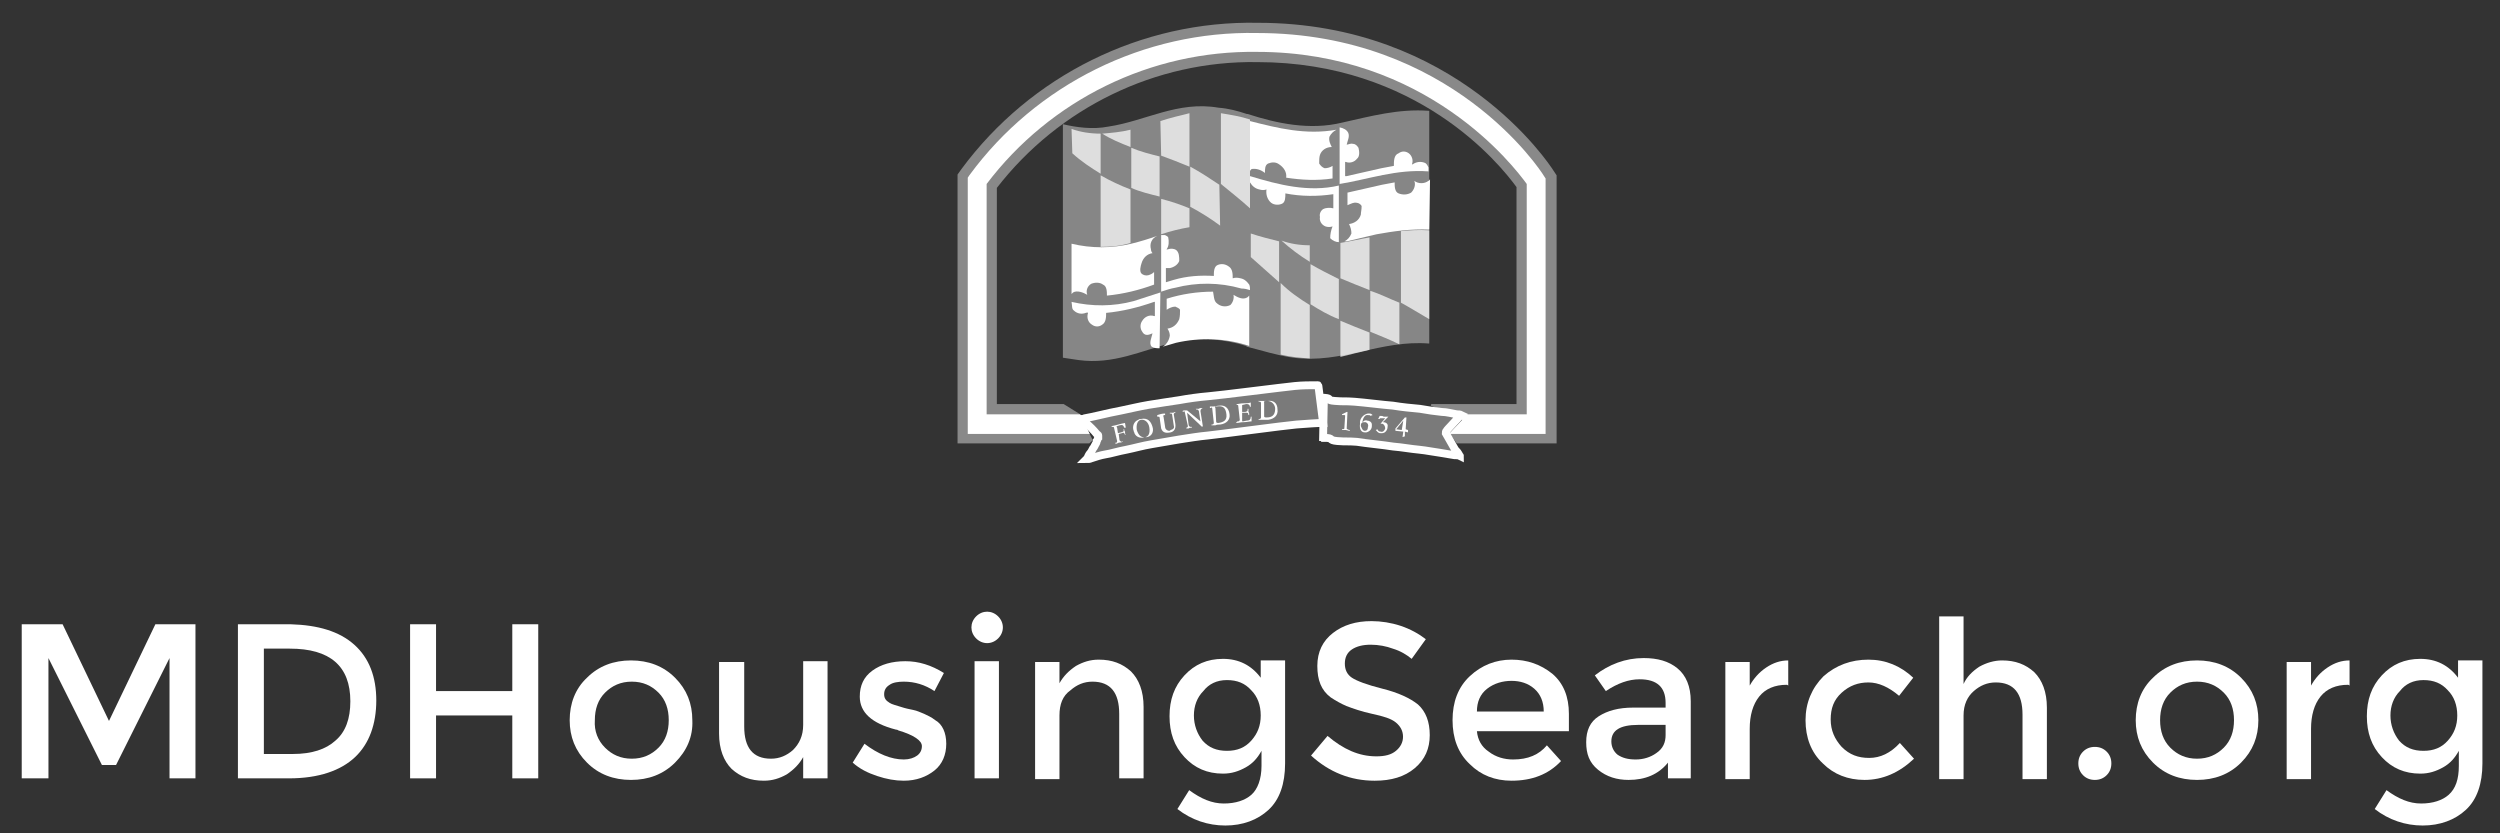 <?xml version="1.0" encoding="utf-8"?>
<!-- Generator: Adobe Illustrator 25.4.1, SVG Export Plug-In . SVG Version: 6.00 Build 0)  -->
<svg version="1.1" id="Layer_1" xmlns="http://www.w3.org/2000/svg" xmlns:xlink="http://www.w3.org/1999/xlink" x="0px" y="0px"
	 width="318px" height="106px" viewBox="0 0 318 106" style="enable-background:new 0 0 318 106;" xml:space="preserve">
<rect x="0" y="0" width="318" height="106" fill="#333333" stroke="none"/>
<style type="text/css">
	.st0{enable-background:new    ;}
	.st1{fill:#FFFFFF;}
	.st2{fill:none;}
	.st3{opacity:0.35;fill:#FFFFFF;}
	.st4{fill:none;stroke:#FFFFFF;stroke-miterlimit:10;}
	.st5{opacity:0.41;fill:#FFFFFF;}
	.st6{opacity:0.73;fill:#FFFFFF;}
	.st7{clip-path:url(#SVGID_00000081628873993229531950000007273094499929149579_);}
	.st8{opacity:0.42;fill:#FFFFFF;}
</style>
<g id="Group_780" transform="translate(-17.815 2642.377)">
	<g id="Group_737" transform="translate(17.815 -7)">
		<g id="MDHousingSearch.org" transform="translate(67.664 52.629)">
			<g class="st0">
				<path class="st1" d="M-61.6-2589h-3.3v-19.6h5.2l5.9,12.3l5.9-12.3h5.1v19.6h-3.3v-15.3l-6.8,13.6h-1.8l-6.8-13.6V-2589z"/>
				<path class="st1" d="M-22.6-2606c1.9,1.7,2.8,4.1,2.8,7.1s-0.9,5.5-2.7,7.2s-4.6,2.7-8.4,2.7h-6.5v-19.6h6.7
					C-27.2-2608.5-24.5-2607.7-22.6-2606z M-23.1-2598.8c0-4.5-2.6-6.7-7.7-6.7h-3.3v13.4h3.7c2.4,0,4.2-0.6,5.4-1.7
					C-23.7-2594.9-23.1-2596.6-23.1-2598.8z"/>
				<path class="st1" d="M-15.5-2589v-19.6h3.3v8.5h9.7v-8.5h3.3v19.6h-3.3v-8h-9.7v8H-15.5z"/>
				<path class="st1" d="M18.2-2591c-1.5,1.5-3.4,2.2-5.6,2.2c-2.2,0-4.1-0.7-5.6-2.2c-1.5-1.5-2.2-3.3-2.2-5.4c0-2.1,0.7-4,2.2-5.4
					c1.5-1.5,3.4-2.2,5.6-2.2c2.2,0,4.1,0.7,5.6,2.2c1.5,1.5,2.2,3.3,2.2,5.4C20.5-2594.3,19.7-2592.5,18.2-2591z M9.3-2592.9
					c0.9,0.9,2,1.4,3.4,1.4c1.4,0,2.5-0.5,3.4-1.4c0.9-0.9,1.3-2.1,1.3-3.5c0-1.4-0.4-2.6-1.3-3.5c-0.9-0.9-2-1.4-3.4-1.4
					c-1.4,0-2.5,0.5-3.4,1.4c-0.9,0.9-1.3,2.1-1.3,3.5C7.9-2595,8.4-2593.8,9.3-2592.9z"/>
				<path class="st1" d="M34.5-2595.8v-8.1h3.1v14.9h-3.1v-2.7c-0.5,0.9-1.2,1.6-2.1,2.2c-0.9,0.5-1.8,0.8-2.9,0.8
					c-1.7,0-3-0.5-4.1-1.5c-1-1-1.6-2.5-1.6-4.5v-9.1H27v8.2c0,2.7,1.1,4.1,3.4,4.1c1.1,0,2-0.4,2.8-1.1
					C34-2593.4,34.5-2594.4,34.5-2595.8z"/>
				<path class="st1" d="M52.7-2593.4c0,1.4-0.5,2.6-1.5,3.4c-1,0.8-2.3,1.3-3.9,1.3c-1.1,0-2.2-0.2-3.4-0.6
					c-1.2-0.4-2.2-0.9-3.1-1.7l1.5-2.4c1.7,1.3,3.4,2,5,2c0.7,0,1.3-0.2,1.7-0.5c0.4-0.3,0.6-0.7,0.6-1.2c0-0.7-1-1.4-3-2
					c-0.1-0.1-0.3-0.1-0.3-0.1c-3.1-0.8-4.6-2.2-4.6-4.2c0-1.4,0.5-2.5,1.6-3.3c1.1-0.8,2.5-1.2,4.2-1.2c1.7,0,3.3,0.5,4.9,1.5
					l-1.2,2.3c-1.2-0.8-2.5-1.2-3.9-1.2c-0.7,0-1.4,0.1-1.8,0.4c-0.5,0.3-0.7,0.7-0.7,1.2c0,0.5,0.2,0.8,0.7,1.1
					c0.3,0.2,0.8,0.3,1.4,0.5s1.1,0.3,1.6,0.4c0.5,0.1,0.9,0.3,1.4,0.5c0.4,0.2,0.9,0.4,1.4,0.8
					C52.2-2595.9,52.7-2594.8,52.7-2593.4z"/>
				<path class="st1" d="M56.5-2606.8c-0.4-0.4-0.6-0.9-0.6-1.4c0-0.5,0.2-1,0.6-1.4s0.9-0.6,1.4-0.6s1,0.2,1.4,0.6
					c0.4,0.4,0.6,0.9,0.6,1.4c0,0.5-0.2,1-0.6,1.4c-0.4,0.4-0.9,0.6-1.4,0.6S56.9-2606.4,56.5-2606.8z M59.4-2589h-3.1v-14.9h3.1
					V-2589z"/>
				<path class="st1" d="M67.1-2597v8.1H64v-14.9h3.1v2.7c0.5-0.9,1.2-1.6,2.1-2.2c0.9-0.5,1.8-0.8,2.9-0.8c1.7,0,3,0.5,4.1,1.5
					c1,1,1.6,2.5,1.6,4.5v9.1h-3.1v-8.2c0-2.7-1.1-4.1-3.4-4.1c-1.1,0-2,0.4-2.8,1.1C67.5-2599.5,67.1-2598.4,67.1-2597z"/>
				<path class="st1" d="M95.8-2603.9v13c0,2.6-0.7,4.6-2.1,5.9c-1.4,1.3-3.3,2-5.5,2c-2.2,0-4.3-0.7-6.1-2.1l1.5-2.4
					c1.5,1.1,2.9,1.7,4.4,1.7c1.5,0,2.7-0.4,3.5-1.1s1.3-2,1.3-3.7v-1.9c-0.5,0.9-1.1,1.6-2,2.1c-0.9,0.5-1.8,0.8-2.9,0.8
					c-2,0-3.6-0.7-4.9-2.1c-1.3-1.4-1.9-3.1-1.9-5.2c0-2.1,0.6-3.8,1.9-5.2c1.3-1.4,2.9-2.1,4.9-2.1c2,0,3.6,0.8,4.8,2.4v-2.2H95.8z
					 M84.2-2597c0,1.2,0.4,2.3,1.1,3.2c0.8,0.9,1.8,1.3,3.1,1.3c1.3,0,2.3-0.4,3.1-1.3c0.8-0.9,1.2-1.9,1.2-3.2
					c0-1.3-0.4-2.4-1.2-3.2c-0.8-0.9-1.8-1.3-3.1-1.3c-1.3,0-2.3,0.5-3,1.4C84.6-2599.3,84.2-2598.2,84.2-2597z"/>
				<path class="st1" d="M106.7-2606c-1,0-1.8,0.2-2.4,0.6c-0.6,0.4-0.9,1-0.9,1.8c0,0.8,0.3,1.4,0.9,1.8c0.6,0.4,1.9,0.9,3.9,1.4
					c2,0.5,3.5,1.2,4.5,2c1,0.9,1.5,2.2,1.5,3.9s-0.6,3.1-1.9,4.2c-1.3,1.1-3,1.6-5.1,1.6c-3.1,0-5.8-1.1-8.1-3.2l2.1-2.5
					c2,1.7,4,2.6,6.2,2.6c1.1,0,1.9-0.2,2.5-0.7c0.6-0.5,0.9-1.1,0.9-1.8s-0.3-1.3-0.9-1.8s-1.6-0.8-3-1.1c-1.4-0.3-2.5-0.7-3.3-1
					c-0.7-0.3-1.4-0.7-2-1.1c-1.2-0.9-1.7-2.2-1.7-4s0.7-3.2,2-4.2c1.3-1,2.9-1.5,4.9-1.5c1.2,0,2.5,0.2,3.7,0.6
					c1.2,0.4,2.3,1,3.2,1.7l-1.8,2.5c-0.6-0.5-1.4-1-2.4-1.3C108.7-2605.8,107.7-2606,106.7-2606z"/>
				<path class="st1" d="M131.9-2595h-11.7c0.1,1.1,0.6,2,1.5,2.6c0.9,0.7,2,1,3.1,1c1.9,0,3.3-0.6,4.3-1.8l1.8,2
					c-1.6,1.7-3.7,2.5-6.3,2.5c-2.1,0-3.9-0.7-5.3-2.1c-1.5-1.4-2.2-3.3-2.2-5.6s0.7-4.2,2.2-5.6c1.5-1.4,3.3-2.1,5.3-2.1
					s3.7,0.6,5.2,1.8c1.4,1.2,2.1,2.9,2.1,5.1V-2595z M120.2-2597.5h8.5c0-1.2-0.4-2.2-1.2-2.9s-1.8-1-2.9-1c-1.1,0-2.2,0.3-3.1,1
					C120.6-2599.7,120.2-2598.7,120.2-2597.5z"/>
				<path class="st1" d="M147.4-2589h-2.9v-2c-1.2,1.5-2.9,2.2-5,2.2c-1.5,0-2.8-0.4-3.9-1.3s-1.5-2-1.5-3.5c0-1.5,0.5-2.6,1.6-3.3
					c1.1-0.7,2.5-1.1,4.4-1.1h4.1v-0.6c0-2-1.1-3-3.3-3c-1.4,0-2.8,0.5-4.3,1.5l-1.4-2c1.8-1.4,3.9-2.2,6.2-2.2
					c1.8,0,3.2,0.4,4.3,1.3c1.1,0.9,1.7,2.3,1.7,4.2V-2589z M144.2-2594.5v-1.3h-3.5c-2.3,0-3.4,0.7-3.4,2.1c0,0.7,0.3,1.3,0.8,1.7
					c0.6,0.4,1.3,0.6,2.3,0.6c1,0,1.9-0.3,2.6-0.8C143.9-2592.8,144.2-2593.6,144.2-2594.5z"/>
				<path class="st1" d="M159.6-2600.9c-1.5,0-2.7,0.5-3.5,1.5c-0.8,1-1.2,2.4-1.2,4.1v6.4h-3.1v-14.9h3.1v3
					c0.5-0.9,1.2-1.7,2.1-2.3c0.9-0.6,1.8-0.9,2.8-0.9l0,3.2C159.7-2600.9,159.6-2600.9,159.6-2600.9z"/>
				<path class="st1" d="M169.5-2588.8c-2.1,0-3.9-0.7-5.3-2.1c-1.5-1.4-2.2-3.3-2.2-5.5s0.8-4.1,2.3-5.6c1.6-1.4,3.5-2.1,5.7-2.1
					c2.2,0,4.1,0.8,5.7,2.3l-1.8,2.3c-1.3-1.1-2.6-1.7-3.9-1.7s-2.4,0.4-3.4,1.3s-1.4,2-1.4,3.4s0.5,2.5,1.4,3.5
					c1,1,2.1,1.4,3.5,1.4s2.7-0.6,3.9-1.9l1.8,2C173.9-2589.7,171.8-2588.8,169.5-2588.8z"/>
				<path class="st1" d="M182.1-2597v8.1H179v-20.7h3.1v8.6c0.4-0.9,1.1-1.6,2-2.2c0.9-0.5,1.9-0.8,2.9-0.8c1.7,0,3,0.5,4.1,1.5
					c1,1,1.6,2.5,1.6,4.5v9.1h-3.1v-8.2c0-2.7-1.1-4.1-3.4-4.1c-1.1,0-2,0.4-2.8,1.1S182.1-2598.4,182.1-2597z"/>
				<path class="st1" d="M197.3-2589.4c-0.4-0.4-0.6-0.9-0.6-1.5c0-0.6,0.2-1.1,0.6-1.5s0.9-0.6,1.5-0.6s1.1,0.2,1.5,0.6
					c0.4,0.4,0.6,0.9,0.6,1.5c0,0.6-0.2,1.1-0.6,1.5c-0.4,0.4-0.9,0.6-1.5,0.6S197.7-2589,197.3-2589.4z"/>
				<path class="st1" d="M217.4-2591c-1.5,1.5-3.4,2.2-5.6,2.2c-2.2,0-4.1-0.7-5.6-2.2c-1.5-1.5-2.2-3.3-2.2-5.4
					c0-2.1,0.7-4,2.2-5.4c1.5-1.5,3.4-2.2,5.6-2.2c2.2,0,4.1,0.7,5.6,2.2c1.5,1.5,2.2,3.3,2.2,5.4
					C219.6-2594.3,218.9-2592.5,217.4-2591z M208.4-2592.9c0.9,0.9,2,1.4,3.4,1.4s2.5-0.5,3.4-1.4s1.3-2.1,1.3-3.5
					c0-1.4-0.4-2.6-1.3-3.5s-2-1.4-3.4-1.4s-2.5,0.5-3.4,1.4s-1.3,2.1-1.3,3.5C207.1-2595,207.5-2593.8,208.4-2592.9z"/>
				<path class="st1" d="M231-2600.9c-1.5,0-2.7,0.5-3.5,1.5c-0.8,1-1.2,2.4-1.2,4.1v6.4h-3.1v-14.9h3.1v3c0.5-0.9,1.2-1.7,2.1-2.3
					c0.9-0.6,1.8-0.9,2.8-0.9l0,3.2C231.1-2600.9,231-2600.9,231-2600.9z"/>
				<path class="st1" d="M248.1-2603.9v13c0,2.6-0.7,4.6-2.1,5.9c-1.4,1.3-3.3,2-5.5,2s-4.3-0.7-6.1-2.1l1.5-2.4
					c1.5,1.1,2.9,1.7,4.4,1.7s2.7-0.4,3.5-1.1c0.9-0.8,1.3-2,1.3-3.7v-1.9c-0.5,0.9-1.1,1.6-2,2.1c-0.9,0.5-1.8,0.8-2.9,0.8
					c-2,0-3.6-0.7-4.9-2.1c-1.3-1.4-1.9-3.1-1.9-5.2c0-2.1,0.6-3.8,1.9-5.2c1.3-1.4,2.9-2.1,4.9-2.1s3.6,0.8,4.8,2.4v-2.2H248.1z
					 M236.4-2597c0,1.2,0.4,2.3,1.1,3.2c0.8,0.9,1.8,1.3,3.1,1.3s2.3-0.4,3.1-1.3c0.8-0.9,1.2-1.9,1.2-3.2c0-1.3-0.4-2.4-1.2-3.2
					c-0.8-0.9-1.8-1.3-3.1-1.3c-1.3,0-2.3,0.5-3,1.4C236.8-2599.3,236.4-2598.2,236.4-2597z"/>
			</g>
		</g>
	</g>
</g>
<g>
	<rect x="73.8" y="9.9" class="st2" width="199.7" height="85.3"/>
	<path id="Path_1038" class="st3" d="M167.7,49.1c0-0.1,0-0.1-0.1-0.1c-1,0-1.9,0-2.9,0.1c-1.1,0.1-9.7,1.2-11,1.3
		c-1.2,0.1-2.6,0.3-3.7,0.5c-1.3,0.2-2.7,0.4-3.9,0.6s-2.4,0.5-3.4,0.7s-2,0.4-2.8,0.6s-1.4,0.3-1.9,0.4c-0.2,0.1-0.4,0.1-0.6,0.1
		c0,0.1,0,0.1,0.1,0.1c0,0,0,0,0,0l0.2,0.2c0.1,0,0.2,0.1,0.4,0.2c0.5,0.4,1,0.9,1.4,1.4c0.1,0.1,0.2,0.1,0.2,0.2v0.3
		c-0.1,0.1-0.1,0.3-0.2,0.4c0,0.2-0.1,0.3-0.2,0.5c-0.1,0.2-0.2,0.4-0.3,0.5c-0.1,0.2-0.2,0.4-0.3,0.5c-0.2,0.2-0.3,0.5-0.4,0.7
		l-0.1,0.1c0.2,0,0.4,0,0.6-0.1c0.6-0.2,1.2-0.4,1.8-0.5c0.7-0.1,1.6-0.4,2.7-0.6c1-0.2,2-0.5,3.2-0.7l3.5-0.6
		c1.3-0.2,2.5-0.4,3.6-0.5s10-1.3,11.3-1.4c1.4-0.1,2.6-0.2,3.4-0.2L167.7,49.1"/>
	<path id="Path_1039" class="st4" d="M167.7,49.1c0-0.1,0-0.1-0.1-0.1c-1,0-1.9,0-2.9,0.1c-1.1,0.1-9.7,1.2-11,1.3
		c-1.2,0.1-2.6,0.3-3.7,0.5c-1.3,0.2-2.7,0.4-3.9,0.6s-2.4,0.5-3.4,0.7s-2,0.4-2.8,0.6s-1.4,0.3-1.9,0.4c-0.2,0.1-0.4,0.1-0.6,0.1
		c0,0.1,0,0.1,0.1,0.1c0,0,0,0,0,0l0.2,0.2c0.1,0,0.2,0.1,0.4,0.2c0.5,0.4,1,0.9,1.4,1.4c0.1,0.1,0.2,0.1,0.2,0.2v0.3
		c-0.1,0.1-0.1,0.3-0.2,0.4c0,0.2-0.1,0.3-0.2,0.5c-0.1,0.2-0.2,0.4-0.3,0.5c-0.1,0.2-0.2,0.4-0.3,0.5c-0.2,0.2-0.3,0.5-0.4,0.7
		l-0.1,0.1c0.2,0,0.4,0,0.6-0.1c0.6-0.2,1.2-0.4,1.8-0.5c0.7-0.1,1.6-0.4,2.7-0.6c1-0.2,2-0.5,3.2-0.7l3.5-0.6
		c1.3-0.2,2.5-0.4,3.6-0.5s10-1.3,11.3-1.4c1.4-0.1,2.6-0.2,3.4-0.2L167.7,49.1z"/>
	<path id="Path_1042" class="st3" d="M168.1,55.6c0.1,0,0.2,0,0.2,0.1c1.2,0,0.4,0.3,1.6,0.4s1.2,0,2.5,0.1c1.2,0.2,3.4,0.4,4.6,0.6
		c1.2,0.1,2.2,0.3,3.3,0.4c1,0.1,1.9,0.3,2.7,0.4c0.6,0.1,1.2,0.2,1.8,0.3c0.3,0,0.5,0,0.7,0.1c0-0.1,0-0.1-0.1-0.1c0,0,0,0,0,0
		c-0.1-0.3-0.3-0.5-0.5-0.7c-0.1-0.2-1.2-2.1-1.2-2.1c0-0.1,0-0.2,0.1-0.3c0-0.1,1.6-1.7,1.6-1.8c0.1-0.1,0.2-0.1,0.3-0.2
		c-0.2-0.1-0.4-0.1-0.6-0.1c-0.6-0.1-1.3-0.3-1.9-0.3c-0.9-0.1-1.7-0.2-2.8-0.4c-1.1-0.1-2.2-0.2-3.4-0.4c-1.3-0.1-3.6-0.4-4.9-0.5
		s-1.3,0-2.5-0.1c-1.3-0.1-0.2-0.3-1.3-0.4h-0.1L168.1,55.6"/>
	<path id="Path_1043" class="st4" d="M168.3,55.6c0.1,0,0.2,0,0.2,0.1c1.2,0,0.4,0.3,1.6,0.4s1.2,0,2.5,0.1c1.2,0.2,3.4,0.4,4.6,0.6
		c1.2,0.1,2.2,0.3,3.3,0.4c1,0.1,1.9,0.3,2.7,0.4c0.6,0.1,1.2,0.2,1.8,0.3c0.3,0,0.5,0,0.7,0.1c0-0.1,0-0.1-0.1-0.1c0,0,0,0,0,0
		c-0.1-0.3-0.3-0.5-0.5-0.7c-0.1-0.2-1.2-2.1-1.2-2.1c0-0.1,0-0.2,0.1-0.3c0-0.1,1.6-1.7,1.6-1.8c0.1-0.1,0.2-0.1,0.3-0.2
		c-0.2-0.1-0.4-0.1-0.6-0.1c-0.6-0.1-1.3-0.3-1.9-0.3c-0.9-0.1-1.7-0.2-2.8-0.4c-1.1-0.1-2.2-0.2-3.4-0.4c-1.3-0.1-3.6-0.4-4.9-0.5
		s-1.3,0-2.5-0.1c-1.3-0.1-0.2-0.3-1.3-0.4h-0.1L168.3,55.6z"/>
	<g>
		<path id="Path_1047" class="st1" d="M142.4,56c0.1,0.1,0.2,0.2,0.3,0.2l0.1-0.1v0.1c-0.2,0.1-0.3,0.1-0.5,0.1
			c-0.1,0.1-0.3,0.1-0.4,0.2v-0.2h0.1c0.1,0,0.1-0.1,0.1-0.2l-0.4-1.7c0-0.1-0.1-0.1-0.2-0.1h-0.1v-0.1c0.6-0.1,1.1-0.3,1.7-0.4
			l0.1,0.6H143c-0.1-0.3-0.2-0.4-0.6-0.3l-0.3,0.1c-0.1,0-0.1,0.1,0,0.2l0.1,0.7l0.4-0.1c0.3-0.1,0.4-0.1,0.3-0.4h0.1
			c0,0.1,0,0.2,0.1,0.3c0,0.2,0,0.3,0.1,0.4h-0.1c-0.1-0.3-0.2-0.3-0.4-0.2l-0.4,0.1L142.4,56"/>
		<path id="Path_1048" class="st1" d="M145.1,53.4c-0.4,0.1-0.6,0.6-0.5,1.3c0.2,0.6,0.5,1,1.1,0.9c0.4-0.1,0.6-0.5,0.5-1.2
			S145.6,53.3,145.1,53.4 M145.1,53.3c0.9-0.2,1.3,0.3,1.5,1c0.2,0.6-0.1,1.2-0.7,1.3c-0.1,0-0.2,0-0.3,0c-0.5,0.2-1.1,0-1.3-0.5
			c0-0.1-0.1-0.2-0.1-0.3c-0.2-0.5,0-1.2,0.6-1.4C144.9,53.3,145,53.3,145.1,53.3"/>
		<path id="Path_1049" class="st1" d="M147.2,52.8c0.3-0.1,0.6-0.2,1-0.2v0.2h-0.1c-0.1,0-0.2,0.1-0.1,0.2l0.2,1.3
			c0,0.3,0.3,0.5,0.5,0.5c0.1,0,0.1,0,0.2-0.1c0.4-0.1,0.5-0.3,0.4-0.6l-0.2-1.3c0-0.2-0.1-0.2-0.2-0.2h-0.1v-0.1h0.4
			c0.1,0,0.2-0.1,0.3-0.1v0.1c-0.1,0-0.2,0.1-0.2,0.2l0.2,1.2c0.1,0.7-0.2,1-0.6,1.1c-0.5,0.1-1,0.1-1.2-0.5l-0.2-1.4
			c0-0.1-0.1-0.1-0.2-0.1h-0.1L147.2,52.8"/>
		<path id="Path_1050" class="st1" d="M150.7,52.4c0-0.1-0.1-0.1-0.2,0l-0.1-0.1c0.1-0.1,0.2-0.1,0.3-0.1h0.3l1.7,1.4l-0.2-1.3
			c-0.1-0.2-0.1-0.2-0.2-0.2h-0.1l-0.1-0.1h0.4c0.1-0.1,0.2-0.1,0.3-0.1L153,52h-0.1c-0.1,0-0.2,0.1-0.2,0.3l0.3,1.9l-0.1,0.1
			l-1.9-1.8l0.2,1.6c0.1,0.2,0.2,0.2,0.3,0.2h0.1v0.1c-0.2,0-0.3,0-0.4,0.1h-0.3v-0.1c0.1,0,0.2-0.1,0.2-0.2L150.7,52.4"/>
		<path id="Path_1051" class="st1" d="M154.7,53.7c0.1,0.1,0.1,0.1,0.3,0.1c0.6-0.1,1.1-0.3,1-1.1c-0.1-0.9-0.5-1.1-1.2-1
			c-0.3,0-0.3,0-0.2,0.2L154.7,53.7 M154.2,52c0-0.2-0.1-0.2-0.2-0.1h-0.1v-0.2h0.5c0.2,0,0.4-0.1,0.7-0.1c0.6-0.1,1.2,0.2,1.3,1.1
			c0.1,0.7-0.4,1.2-1.2,1.3c-0.2,0-0.4,0-0.6,0.1h-0.5v-0.1h0.1c0.1,0,0.2-0.1,0.2-0.2L154.2,52"/>
		<path id="Path_1052" class="st1" d="M157.4,53.6h0.1c0.1,0,0.2-0.1,0.2-0.2l-0.2-1.8c0-0.1-0.1-0.1-0.2-0.1v-0.1
			c0.2,0,0.5-0.1,0.9-0.1c0.3,0,0.6,0,0.9-0.1v0.5l-0.1,0.1c0-0.2-0.1-0.4-0.4-0.4c0,0-0.1,0-0.1,0l-0.4,0.1c-0.1,0-0.1,0-0.1,0.1
			v0.8h0.4c0.3-0.1,0.3-0.1,0.3-0.4h0.1v0.4c0.1,0.1,0.1,0.2,0.1,0.4h-0.1c0-0.3-0.1-0.3-0.4-0.3H158v1c0,0.1,0,0.1,0.1,0.1
			c0,0,0,0,0,0l0.5-0.1c0.4,0,0.5-0.2,0.5-0.5h0.1v0.6c-0.3,0-0.6,0.1-1,0.1s-0.6,0.1-1,0.1L157.4,53.6"/>
		<path id="Path_1053" class="st1" d="M160.8,53c0.1,0.1,0.1,0.1,0.3,0.1c0.6,0,1.1-0.2,1.1-1.1c0-0.5-0.4-1-1-1c0,0-0.1,0-0.1,0
			c-0.3,0-0.4,0.1-0.3,0.2V53 M160.4,51.3c0-0.2-0.1-0.2-0.2-0.2L160,51h1.3c0.6-0.1,1.2,0.2,1.2,1.1c0.1,0.7-0.4,1.2-1.2,1.3h-1.2
			v-0.1h0.1c0.1,0,0.2-0.1,0.2-0.2L160.4,51.3"/>
	</g>
	<g>
		<path id="Path_1060" class="st1" d="M170.7,52.7c0.2-0.1,0.4-0.2,0.6-0.3h0.1l-0.1,2.1c0,0.1,0.3,0.2,0.4,0.2v0.1
			c-0.2,0-0.4-0.1-0.5-0.1h-0.5v-0.1c0.1,0,0.3,0,0.3-0.1l0.1-1.6c0-0.1,0-0.1-0.1-0.1h-0.3V52.7"/>
		<path id="Path_1061" class="st1" d="M173.6,54.8c0.3,0,0.4-0.2,0.4-0.5c0.1-0.2,0-0.5-0.3-0.6c-0.1,0-0.1,0-0.2,0
			c-0.2,0-0.4,0.1-0.4,0.4c0,0,0,0.1,0,0.1C173.2,54.4,173.3,54.8,173.6,54.8 M174.3,52.9c0-0.1-0.1-0.1-0.3-0.1
			c-0.4-0.1-0.7,0.5-0.7,1c0.1-0.3,0.4-0.4,0.6-0.3c0.3,0,0.6,0.2,0.6,0.5c0,0.1,0,0.2,0,0.2c0,0.4-0.3,0.7-0.7,0.8
			c-0.1,0-0.1,0-0.2,0c-0.5,0-0.7-0.5-0.6-1.1c-0.1-0.6,0.4-1.2,1-1.3c0.1,0,0.1,0,0.2,0c0.2,0,0.3,0.1,0.4,0.2L174.3,52.9"/>
		<path id="Path_1062" class="st1" d="M175.2,54.6c0.1,0.2,0.2,0.3,0.4,0.3c0.3,0.1,0.5-0.1,0.6-0.4c0-0.3-0.2-0.6-0.4-0.6h-0.2
			l0.6-0.7h-0.6c-0.1,0-0.1,0-0.1,0.1h-0.2l0.2-0.4c0.2,0,0.4,0,0.5,0.1h0.6V53l-0.7,0.7c0.4,0,0.7,0.2,0.6,0.6
			c0,0.4-0.3,0.8-0.7,0.8c-0.1,0-0.2,0-0.2,0c-0.3,0-0.4-0.2-0.6-0.4L175.2,54.6"/>
		<path id="Path_1063" class="st1" d="M178.5,53.5L178.5,53.5l-0.9,1.1l0.7,0.1L178.5,53.5 M177.5,54.5l1.2-1.4h0.2l-0.1,1.5
			l0.3,0.1V55l-0.4-0.1v0.6l-0.3,0.1l0.1-0.7l-1-0.1L177.5,54.5"/>
	</g>
	<g>
		<path class="st5" d="M158.6,14.5h0.1c3.7,1.2,7.9,2.1,12,1.1c3.6-0.8,7.2-1.8,11.1-1.5v29.6c-6.2-0.5-11.1,2.6-17.3,1.8
			c-2.1-0.3-3.9-0.9-5.9-1.4l-0.1-0.1c-2.8-0.9-6.4-1.2-9.4-0.4c-3.9,1-7.5,2.8-11.9,2.2c-0.7-0.1-1.3-0.2-2-0.3V15.8
			c1.7,0.4,3.8,0.7,5.8,0.3c4.7-0.7,8.8-3.3,14-2.4C156.3,13.8,157.4,14.1,158.6,14.5"/>
		<path id="Path_1070" class="st1" d="M170,16.5c-0.4,0.2-0.7,0.5-0.9,0.9c-0.1,0.5,0.1,0.9,0.3,1.3c-0.7,0-1.3,0.4-1.5,1
			c-0.1,0.3-0.1,0.7-0.1,1.1c0.2,0.3,0.4,0.5,0.7,0.6c0.3,0,0.7-0.1,1-0.3v1.6c-2,0.3-3.9,0.2-5.9-0.1c0.1-0.7-0.3-1.3-0.9-1.7
			c-0.4-0.3-0.9-0.3-1.4-0.1c-0.4,0.2-0.4,0.7-0.4,1.2c-0.5-0.4-1.1-0.6-1.7-0.5c-0.1,0.1-0.2,0.2-0.2,0.3v-6.4
			C162.5,16.3,166.1,17.2,170,16.5"/>
		<path id="Path_1072" class="st1" d="M171.5,16.9c0.2,0.5-0.1,1-0.2,1.5c0.2,0,0.5-0.2,0.8-0.1c0.3,0,0.5,0.2,0.7,0.5
			c0.1,0.4,0.2,1.1-0.2,1.4c-0.3,0.4-0.9,0.6-1.4,0.4h-0.1v1.8h0.2l4.4-1l1.6-0.3c0-0.6,0-1.4,0.6-1.6c0.4-0.3,0.9-0.3,1.3,0
			c0.4,0.3,0.6,0.9,0.4,1.4h0.1c0.4-0.3,1-0.4,1.5-0.2c0.3,0.1,0.4,0.4,0.5,0.6v0.5c-4.1-0.3-7.6,1-11.3,1.6v-7.2
			C170.9,16.3,171.3,16.5,171.5,16.9"/>
		<path id="Path_1083" class="st1" d="M170.3,23.6v7.2c-0.4,0-0.8-0.2-1.1-0.5c0-0.5,0.1-1,0.3-1.5c-0.3,0.1-0.6,0.1-0.9,0
			c-0.5-0.2-0.8-0.7-0.7-1.2c-0.1-0.4,0.1-0.8,0.4-1c0.4-0.2,0.9-0.2,1.3-0.1v-1.8c-2,0.3-4.1,0.3-6.1-0.1c0,0.5,0,1.1-0.4,1.3
			c-0.4,0.2-1,0.2-1.4-0.1c-0.5-0.4-0.7-1.1-0.6-1.7c-0.3,0.1-0.6,0.1-0.9,0c-0.5-0.1-0.9-0.4-1.2-0.9v-0.8
			C162.6,23.5,166.5,24.5,170.3,23.6"/>
		<path id="Path_1084" class="st1" d="M181.8,29.2c-2.3-0.1-4.5,0.2-6.7,0.6l-3.8,0.9h-0.3c0.4-0.2,0.7-0.5,0.9-1
			c0-0.4-0.1-0.8-0.3-1.2c0.7-0.1,1.3-0.5,1.5-1.2c0-0.3,0.1-0.6,0.1-1.1c-0.1-0.2-0.4-0.4-0.6-0.4c-0.4-0.1-0.7,0.1-1.2,0.3v-1.6
			l4.4-1l1.6-0.3c0,0.5,0,1.2,0.5,1.4c0.5,0.2,1.1,0.2,1.6-0.1c0.4-0.4,0.6-1,0.4-1.5c0.5,0.4,1.3,0.4,1.8,0c0.1,0,0.1-0.1,0.2-0.2
			L181.8,29.2"/>
		<g>
			<path id="Path_1067" class="st6" d="M159,15.2v11.3c-1.2-1.1-2.5-2.1-3.7-3.1v-9C156.5,14.6,157.8,14.8,159,15.2"/>
			<path id="Path_1068" class="st6" d="M151.3,21.2c-1.2-0.5-2.5-1-3.6-1.4l-0.1-4.4c1.2-0.4,2.5-0.7,3.7-1V21.2"/>
			<path id="Path_1074" class="st6" d="M143.8,18.7c-1.3-0.5-2.5-1-3.6-1.7c1.2-0.1,2.4-0.2,3.6-0.5V18.7"/>
			<path id="Path_1075" class="st6" d="M140,17v5.1c-1.3-0.8-2.5-1.6-3.6-2.6l-0.1-3.1C137.4,16.8,138.7,17,140,17"/>
			<path id="Path_1077" class="st6" d="M147.5,19.9V25c-1.2-0.3-2.5-0.6-3.6-1.1v-5.1C145.1,19.3,146.3,19.6,147.5,19.9"/>
			<path id="Path_1080" class="st6" d="M155.1,23.5l0.1,5.2c-1.2-0.9-2.5-1.7-3.8-2.4v-5.1C152.7,21.9,153.9,22.7,155.1,23.5"/>
			<path id="Path_1082" class="st6" d="M143.8,24.1v6.8c-1.3,0.4-2.5,0.5-3.8,0.5v-9.1C141.2,23,142.5,23.6,143.8,24.1"/>
			<path id="Path_1088" class="st6" d="M151.3,26.5v2.4c-1.2,0.2-2.4,0.5-3.6,0.9v-4.5C148.9,25.6,150.1,26,151.3,26.5"/>
		</g>
		<path id="Path_1091" class="st6" d="M181.8,29.3v11.3c-1.2-0.7-2.5-1.5-3.6-2.1v-9.1C179.3,29.3,180.5,29.2,181.8,29.3"/>
		<path id="Path_1093" class="st6" d="M162.7,30.7v5.2l-3.6-3.2v-3C160.3,30.1,161.5,30.4,162.7,30.7"/>
		<path id="Path_1094" class="st1" d="M148.6,30.2c0.1,0.5,0.1,1.1-0.2,1.5c0,0.1,0.1,0,0.2,0c0.3-0.1,0.7-0.1,1,0.1
			c0.4,0.3,0.4,0.9,0.4,1.4c-0.2,0.5-0.7,0.8-1.2,0.9h-0.5v1.8l1-0.3c1.7-0.5,3.4-0.6,5.1-0.5c0-0.5,0-1.2,0.5-1.4
			c0.5-0.2,1-0.1,1.4,0.2c0.5,0.3,0.5,1,0.5,1.5c0.3-0.1,0.6-0.1,1,0c0.5,0.1,0.8,0.4,1.1,0.8c0.1,0.2,0.1,0.5,0.1,0.7
			c-0.3-0.1-0.7-0.2-1.1-0.2c-2.8-0.8-5.7-0.8-8.4-0.1c-0.6,0.1-1.2,0.3-1.8,0.5v-7.2h0.5C148.3,30,148.5,30,148.6,30.2"/>
		<path id="Path_1096" class="st1" d="M146.4,31.7c0,0.2,0.1,0.4,0.2,0.5c-0.7,0.1-1.2,0.6-1.4,1.3c-0.1,0.3-0.3,1,0,1.3
			c0.2,0.2,0.6,0.3,0.9,0.2c0.3-0.1,0.5-0.2,0.7-0.4v1.6c-1.9,0.7-3.9,1.2-6,1.4c0-0.5,0-1.2-0.5-1.4c-0.4-0.3-1-0.3-1.5-0.1
			c-0.5,0.3-0.7,0.9-0.5,1.4c-0.5-0.3-1.3-0.6-1.8-0.3l-0.2,0.2V31c2.5,0.6,5.1,0.6,7.6,0c1.2-0.3,2.2-0.6,3.3-1
			C146.5,30.3,146.2,31,146.4,31.7"/>
		<path id="Path_1097" class="st6" d="M174.2,36.9c-1.3-0.5-2.5-1-3.7-1.5v-4.5c1.3-0.2,2.5-0.5,3.7-0.7V36.9"/>
		<path id="Path_1098" class="st6" d="M166.6,31.2v2.1c-1.3-0.8-2.5-1.7-3.6-2.7C164.1,31,165.3,31.2,166.6,31.2"/>
		<path id="Path_1102" class="st6" d="M170.3,35.5v5.1c-1.3-0.5-2.5-1.2-3.6-1.9v-5.1C167.9,34.3,169.1,34.9,170.3,35.5"/>
		<path id="Path_1105" class="st6" d="M166.6,38.8v6.8c-1.3-0.1-2.5-0.2-3.7-0.5v-9.1C164,37.1,165.3,38,166.6,38.8"/>
		<path id="Path_1106" class="st6" d="M178,38.5v5.3c-1.2-0.6-2.5-1.1-3.7-1.6V37C175.6,37.4,176.7,38,178,38.5"/>
		<path id="Path_1107" class="st1" d="M147.5,44.3c-0.3,0-0.7,0-1-0.2c-0.4-0.4,0-1.2,0.1-1.7c-0.2,0.1-0.5,0.2-0.7,0.2
			c-0.3,0-0.5-0.2-0.6-0.4c-0.3-0.4-0.3-1,0-1.4c0.3-0.5,0.9-0.8,1.5-0.6h0.1v-1.8h-0.1c-2,0.7-4,1.2-6.1,1.4c0,0.5,0,1.2-0.5,1.5
			c-0.4,0.3-0.9,0.3-1.3,0c-0.5-0.3-0.7-0.9-0.5-1.5c-0.1-0.1-0.2,0-0.3,0c-0.5,0.2-1.1,0.1-1.5-0.3c-0.3-0.2-0.2-0.6-0.3-1.1
			c2.6,0.6,5.3,0.6,7.9-0.1l3.4-1.1L147.5,44.3"/>
		<path id="Path_1108" class="st1" d="M154.3,37.1c0.1,0.5,0.1,1.1,0.4,1.4c0.5,0.5,1.2,0.6,1.8,0.3c0.3-0.3,0.5-0.8,0.4-1.3
			c0.5,0.3,1.2,0.7,1.8,0.3l0.2-0.2v6.4c-3-1-6.2-1.1-9.3-0.4l-1.7,0.5c0.5-0.3,0.8-0.8,0.9-1.4c0-0.3-0.1-0.6-0.3-0.9
			c0.7-0.1,1.2-0.5,1.5-1.2c0.1-0.4,0.1-0.8,0.1-1.2c-0.1-0.2-0.4-0.3-0.6-0.4c-0.4,0-0.8,0.2-1.1,0.4V38
			C150.3,37.4,152.3,37.1,154.3,37.1"/>
		<path id="Path_1112" class="st6" d="M174.2,42.3v2.2c-1.3,0.3-2.5,0.6-3.7,0.9v-4.6C171.7,41.3,172.9,41.8,174.2,42.3"/>
	</g>
	<g>
		<defs>
			<polygon id="SVGID_1_" points="139,56 137.4,52.7 129.5,47.8 129.9,22 135.3,15.8 153.8,11.1 181.8,14 190,24.5 182,51.6 
				186,53.4 184.4,55.1 185.5,56.7 206.3,59.2 203.1,-0.2 112.2,2 111.7,59.7 135.3,59.4 			"/>
		</defs>
		<clipPath id="SVGID_00000045615359316646929970000004420828623067900841_">
			<use xlink:href="#SVGID_1_"  style="overflow:visible;"/>
		</clipPath>
		<g style="clip-path:url(#SVGID_00000045615359316646929970000004420828623067900841_);">
			<path class="st8" d="M197.9,56.4h-76.1V22.2l0.5-0.7C131.1,9.6,145.2,2.6,160,2.9c25.3,0,37.1,18,37.6,18.8l0.4,0.6V56.4z
				 M126.8,51.4h66.1V23.8c-2.1-2.9-12.6-15.9-33-15.9c-12.9-0.2-25.2,5.8-33.1,16V51.4z"/>
			<path class="st1" d="M196.7,55.2h-73.6V22.6l0.2-0.3c8.5-11.6,22.3-18.4,36.6-18.1c24.7,0,36.1,17.5,36.5,18.2l0.2,0.3V55.2z
				 M125.6,52.7h68.6V23.4c-1.6-2.2-12.7-16.8-34.3-16.8c-13.5-0.2-26.3,6.1-34.4,16.8V52.7z"/>
		</g>
	</g>
</g>
</svg>
